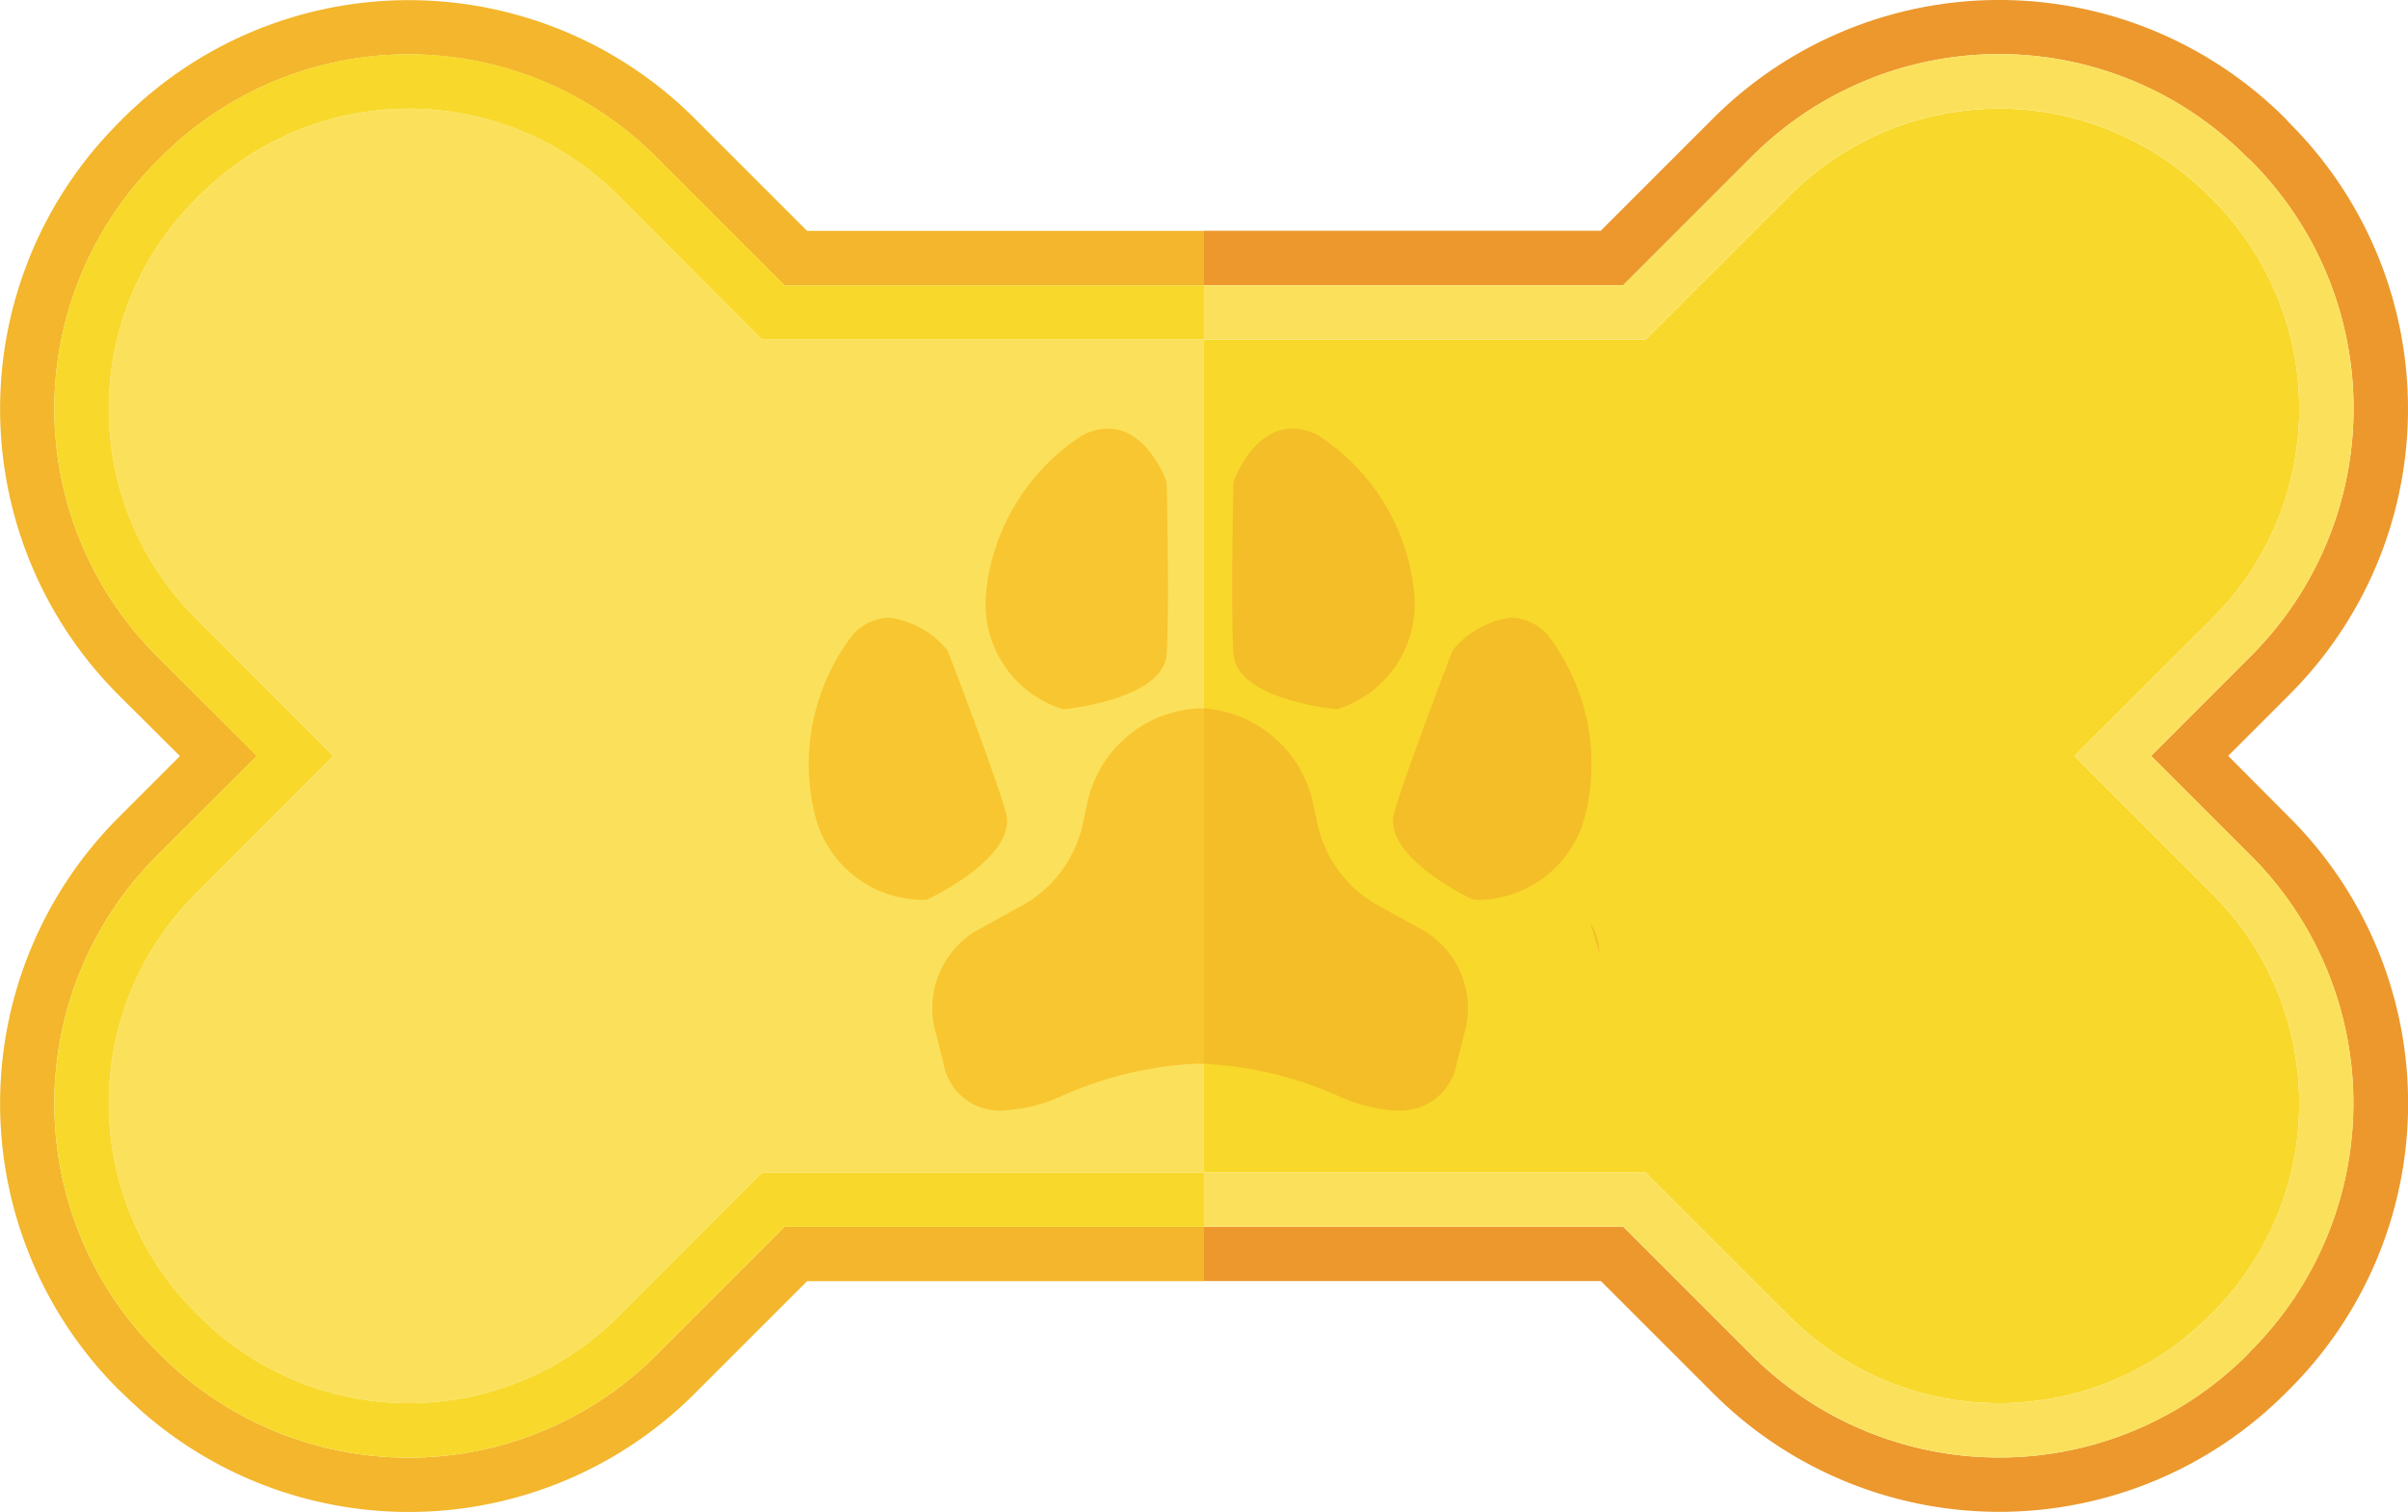 <svg id="Service-1" xmlns="http://www.w3.org/2000/svg" width="60" height="37.676" viewBox="0 0 60 37.676">
  <g id="Group_" data-name="Group ">
    <path id="Fill_22" data-name="Fill 22" d="M30,7.108V5.754H20.11l-2.8-2.8a10.076,10.076,0,0,0-14.248,0l-.109.11a10.084,10.084,0,0,0,0,14.255l1.53,1.523-1.53,1.531a10.084,10.084,0,0,0,0,14.255l.109.1a10.074,10.074,0,0,0,14.248,0l2.8-2.8H30V30.575H19.548l-3.2,3.2a8.734,8.734,0,0,1-12.338,0l-.109-.109a8.736,8.736,0,0,1,.006-12.339L6.4,18.838,3.912,16.354a8.719,8.719,0,0,1,0-12.34l.1-.1a8.715,8.715,0,0,1,12.338,0l3.2,3.2H30" fill="#f3b62c"/>
    <path id="Fill_23" data-name="Fill 23" d="M25.133,19.576a7.374,7.374,0,0,1,0,10.424l-.11.108a7.384,7.384,0,0,1-10.423,0l-3.594-3.594H0V5.753H11.006L14.6,2.159a7.369,7.369,0,0,1,10.423,0l.11.108a7.374,7.374,0,0,1,0,10.424L21.687,16.13l3.446,3.446" transform="translate(30 2.708)" fill="#f8d82b"/>
    <path id="Fill_24" data-name="Fill 24" d="M25.518,18.838l1.523-1.523a10.064,10.064,0,0,0,0-14.255l-.1-.11a10.084,10.084,0,0,0-14.255,0l-2.8,2.8H0V7.108H10.444l3.2-3.2a8.708,8.708,0,0,1,12.333,0l.109.1a8.719,8.719,0,0,1,0,12.34L23.6,18.838l2.485,2.485a8.73,8.73,0,0,1,0,12.339l-.1.109a8.736,8.736,0,0,1-12.34,0l-3.2-3.2H0v1.353H9.889l2.8,2.8a10.081,10.081,0,0,0,14.255,0l.1-.1a10.064,10.064,0,0,0,0-14.255l-1.523-1.531" transform="translate(30)" fill="#ec982d"/>
    <path id="Fill_25" data-name="Fill 25" d="M26.088,19.969a8.73,8.73,0,0,1,0,12.339l-.1.109a8.736,8.736,0,0,1-12.34,0l-3.2-3.2H0V27.867H11.006L14.6,31.462a7.384,7.384,0,0,0,10.423,0l.11-.108a7.374,7.374,0,0,0,0-10.424l-3.446-3.446,3.446-3.439a7.374,7.374,0,0,0,0-10.424l-.11-.108a7.369,7.369,0,0,0-10.423,0L11.006,7.107H0V5.755H10.444l3.2-3.2a8.708,8.708,0,0,1,12.333,0l.109.1a8.719,8.719,0,0,1,0,12.34L23.6,17.484l2.485,2.485" transform="translate(30 1.353)" fill="#fbe15b"/>
    <path id="Fill_26" data-name="Fill 26" d="M27.29,5.753v20.76H16.277L12.69,30.107a7.386,7.386,0,0,1-10.425,0L2.158,30a7.374,7.374,0,0,1,0-10.424L5.6,16.13,2.158,12.691a7.374,7.374,0,0,1,0-10.424l.108-.108a7.371,7.371,0,0,1,10.425,0l3.587,3.594H27.29" transform="translate(2.709 2.708)" fill="#fbe15b"/>
    <path id="Fill_27" data-name="Fill 27" d="M3.514,3.621a7.374,7.374,0,0,0,0,10.424l3.438,3.439L3.514,20.93a7.374,7.374,0,0,0,0,10.424l.108.108a7.386,7.386,0,0,0,10.425,0l3.587-3.594H28.646v1.354H18.195l-3.2,3.2a8.734,8.734,0,0,1-12.338,0l-.109-.109a8.736,8.736,0,0,1,.006-12.339l2.485-2.485L2.558,15a8.719,8.719,0,0,1,0-12.34l.1-.1A8.715,8.715,0,0,1,15,2.559l3.2,3.2H28.646V7.107H17.633L14.046,3.514a7.371,7.371,0,0,0-10.425,0l-.108.108" transform="translate(1.353 1.353)" fill="#f8d82b"/>
    <path id="Fill_28" data-name="Fill 28" d="M.56.827.339.072A1.459,1.459,0,0,1,.56.827" transform="translate(39.29 22.929)" fill="#f3be27"/>
    <path id="Fill_29" data-name="Fill 29" d="M1.74,10.024A1.424,1.424,0,0,1,.262,8.8L.075,8.074a2.246,2.246,0,0,1,.992-2.52l1.208-.665A3.087,3.087,0,0,0,3.754,2.824l.075-.344A2.987,2.987,0,0,1,6.642,0h.023V8.854l-.076,0a9.24,9.24,0,0,0-3.345.794,3.971,3.971,0,0,1-1.5.372" transform="translate(23.238 17.653)" fill="#f8c630"/>
    <path id="Fill_30" data-name="Fill 30" d="M1.921,6.993A2.744,2.744,0,0,1,0,4.085,5.29,5.29,0,0,1,2.4.166,1.422,1.422,0,0,1,3.037,0C4.041,0,4.5,1.327,4.5,1.327s.072,3.121,0,4.282-2.58,1.384-2.58,1.384" transform="translate(24.57 10.682)" fill="#f8c630"/>
    <path id="Fill_31" data-name="Fill 31" d="M2.8,7.031A2.781,2.781,0,0,1,.163,4.939,5.291,5.291,0,0,1,1.087.44,1.252,1.252,0,0,1,2.011,0,2.243,2.243,0,0,1,3.462.818S4.588,3.73,4.913,4.847,2.955,7.023,2.955,7.023a1.416,1.416,0,0,1-.158.007" transform="translate(20.149 15.394)" fill="#f8c630"/>
    <path id="Fill_32" data-name="Fill 32" d="M4.827,10.023a3.971,3.971,0,0,1-1.5-.372A9.22,9.22,0,0,0,0,8.857V0A3,3,0,0,1,2.739,2.479l.075.344a3.088,3.088,0,0,0,1.48,2.065L5.5,5.553a2.247,2.247,0,0,1,.994,2.52L6.306,8.8a1.424,1.424,0,0,1-1.478,1.22" transform="translate(30 17.654)" fill="#f3be27"/>
    <path id="Fill_33" data-name="Fill 33" d="M.5,8.858H.478l-.076,0V0H.5V8.858" transform="translate(29.502 17.653)" fill="#f8c630"/>
    <path id="Fill_34" data-name="Fill 34" d="M2.612,6.993S.105,6.771.032,5.609s0-4.282,0-4.282S.492,0,1.5,0a1.416,1.416,0,0,1,.64.166A5.28,5.28,0,0,1,4.532,4.085a2.743,2.743,0,0,1-1.92,2.907" transform="translate(30.703 10.682)" fill="#f3be27"/>
    <path id="Fill_35" data-name="Fill 35" d="M2.149,7.031a1.445,1.445,0,0,1-.159-.007S-.294,5.964.032,4.847,1.483.818,1.483.818A2.239,2.239,0,0,1,2.934,0a1.254,1.254,0,0,1,.924.44,5.284,5.284,0,0,1,.924,4.5A2.781,2.781,0,0,1,2.149,7.031" transform="translate(34.712 15.394)" fill="#f3be27"/>
  </g>
</svg>
